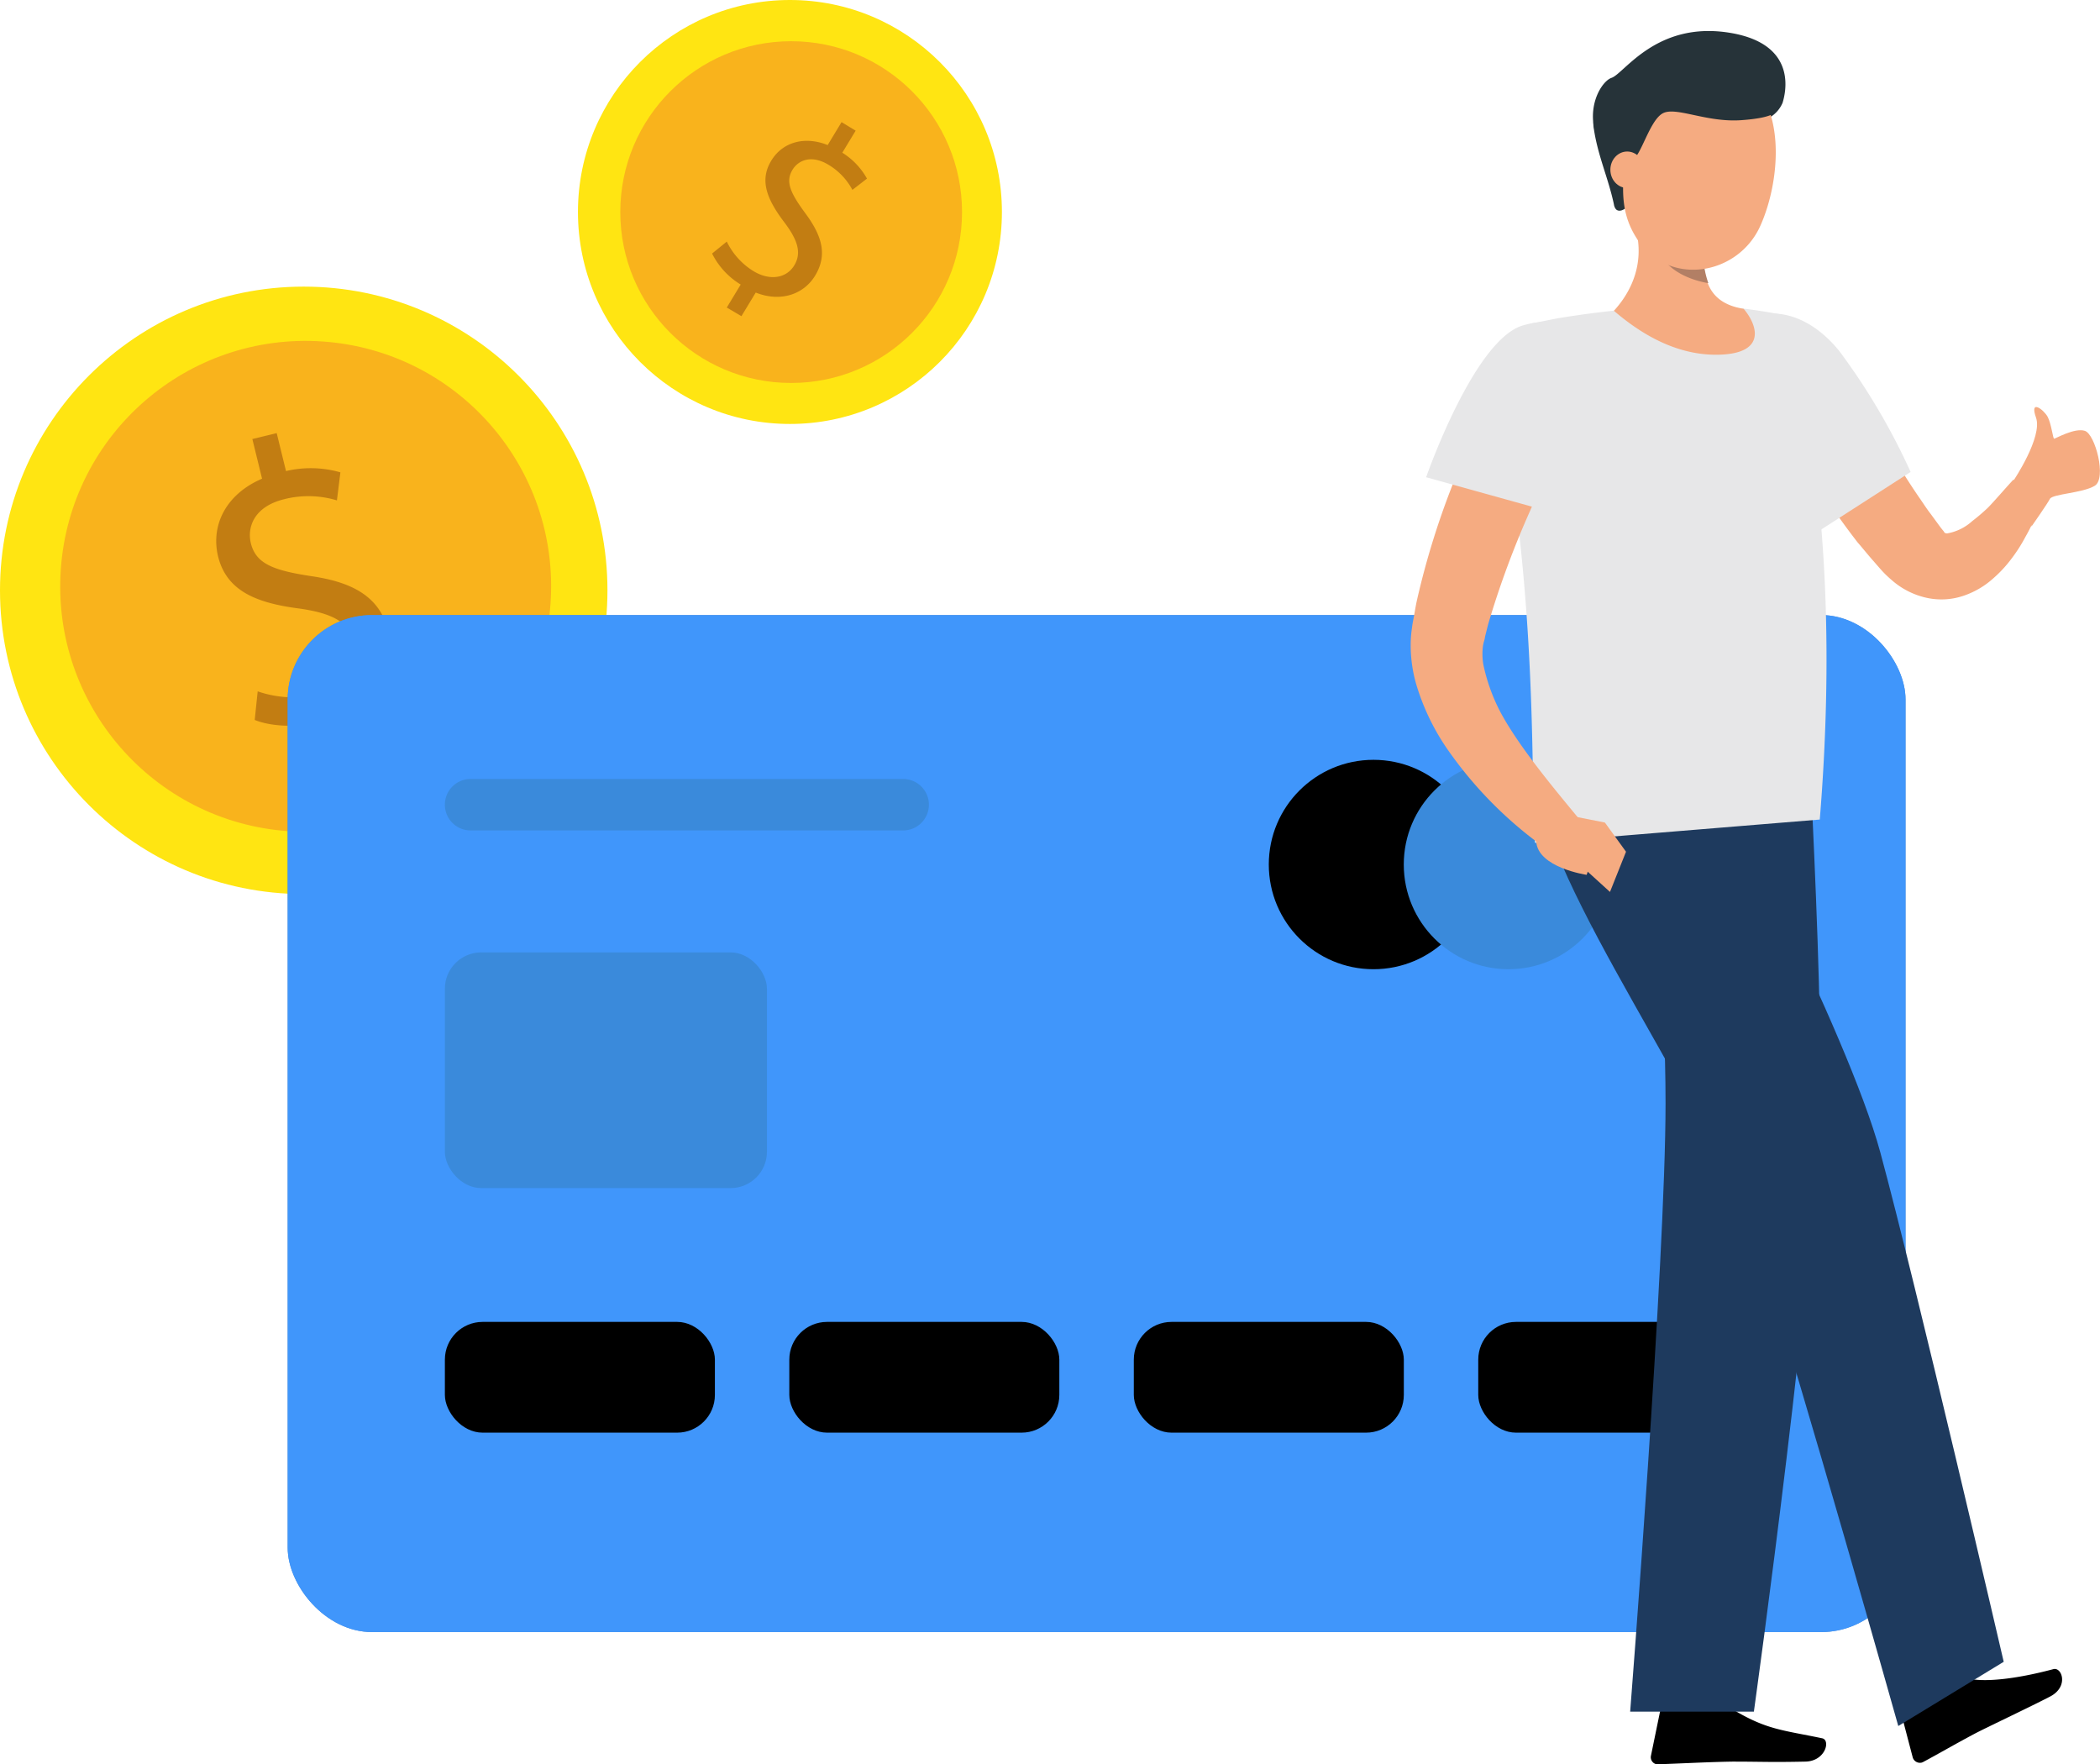 <?xml version="1.0" encoding="UTF-8"?> <svg xmlns="http://www.w3.org/2000/svg" viewBox="0 0 374.47 314.62"> <defs> <style>.cls-1{fill:#ffe512;}.cls-2{fill:#f9b31c;}.cls-3{fill:#c27d12;}.cls-4{fill:#568bc8;}.cls-5{fill:#4096fb;}.cls-11,.cls-6{isolation:isolate;}.cls-7{fill:#3a8adb;}.cls-8{fill:#263339;}.cls-9{fill:#1e3a5e;}.cls-10{fill:#f5ab81;}.cls-12{fill:#e7e7e8;}.cls-13{fill:#b27f65;}</style> </defs> <title>Ресурс 709</title> <g id="Слой_2" data-name="Слой 2"> <g id="Слой_1-2" data-name="Слой 1"> <circle class="cls-1" cx="54.16" cy="105.27" r="54.16"></circle> <circle class="cls-2" cx="54.51" cy="104.57" r="43.77" transform="translate(-53.61 151.64) rotate(-86)"></circle> <circle class="cls-1" cx="140.86" cy="37.8" r="37.8"></circle> <path class="cls-3" d="M58.6,135.91l-1.74-7.07c-4.07.93-8.59.7-11.44-.46l.53-5.1a19.26,19.26,0,0,0,10.82.53c5-1.22,7.64-4.92,6.65-8.91s-4.27-5.56-10-6.38c-7.83-1-13-3.19-14.53-9.28C37.5,93.41,40.54,88,46.73,85.36L45,78.29l4.34-1.06L51,84a19.21,19.21,0,0,1,9.7.23l-.62,5a17.48,17.48,0,0,0-9.41-.21c-5.39,1.32-6.62,5-5.94,7.84.9,3.64,3.94,4.83,10.65,5.86,7.93,1.14,12.47,3.91,14,10.14,1.36,5.54-1.25,11.64-8.13,14.63l1.79,7.28Z"></path> <circle class="cls-2" cx="141.08" cy="37.82" r="30.47"></circle> <rect class="cls-4" x="51.3" y="109.68" width="288.49" height="181.35" rx="15.05"></rect> <rect class="cls-5" x="51.3" y="109.68" width="288.49" height="181.35" rx="15.05"></rect> <circle class="cls-6" cx="244.92" cy="154.16" r="18.67"></circle> <circle class="cls-7" cx="268.99" cy="154.16" r="18.67"></circle> <rect class="cls-7" x="79.33" y="169.83" width="57.43" height="42.03" rx="6.48"></rect> <path class="cls-7" d="M83.92,138.91h77.13a4.59,4.59,0,0,1,4.59,4.59h0a4.59,4.59,0,0,1-4.59,4.58H83.92a4.58,4.58,0,0,1-4.59-4.58h0A4.58,4.58,0,0,1,83.92,138.91Z"></path> <rect class="cls-6" x="79.33" y="235.72" width="48.15" height="19.75" rx="6.73"></rect> <rect class="cls-6" x="140.75" y="235.72" width="48.15" height="19.75" rx="6.73"></rect> <rect class="cls-6" x="202.18" y="235.72" width="48.15" height="19.75" rx="6.73"></rect> <rect class="cls-6" x="263.6" y="235.72" width="48.15" height="19.75" rx="6.73"></rect> <path class="cls-3" d="M129.6,54.84l2.48-4.1a13.5,13.5,0,0,1-5.1-5.53l2.62-2.13a12.63,12.63,0,0,0,4.78,5.28c2.88,1.74,5.83,1.27,7.23-1s.6-4.57-1.66-7.6c-3.15-4.13-4.58-7.54-2.44-11.07,2-3.37,6-4.47,10.08-2.82l2.47-4.09,2.52,1.52-2.38,3.93a12.74,12.74,0,0,1,4.4,4.62L152,33.86a11.5,11.5,0,0,0-4.27-4.48c-3.13-1.89-5.43-.73-6.41.89-1.28,2.11-.42,4.07,2.22,7.67,3.16,4.22,4,7.62,1.8,11.23-1.94,3.2-6,4.82-10.58,3l-2.55,4.21Z"></path> <path class="cls-8" d="M293.16,21h0a5.59,5.59,0,0,0-1.51,3.82l0,.14c0,2,.34,4,.33,6.08a8.93,8.93,0,0,1-1.7,5.68c-.52.65-1.53,1.18-2.12.6a1.77,1.77,0,0,1-.37-.88c-1-4.73-2.94-8.79-3.62-13.78A4.26,4.26,0,0,1,285.39,19c.95-.89,2.11-1.85,3.36-1.46s3.05,2.36,4.08,3.15"></path> <path class="cls-8" d="M315.48,21a5.56,5.56,0,0,0,2.39-2.67c.41-1.38,3-10.36-9.22-12.45-13.23-2.27-19,7.23-21.28,8s-6.41,8.18.5,15.47l6.66,7a.46.46,0,0,0,.58.08l.06-.06c.41-.46,1.17-1.69,2.35-5,.92-2.58,1.11-3.15,1.06-3.06a.37.37,0,0,0,.19.51.44.44,0,0,0,.34,0l3.08-1a.38.38,0,0,0,.28-.38c0-.67.31-2.41,4.64-4.43C312.06,20.77,314.55,21.43,315.48,21Z"></path> <path class="cls-6" d="M349.16,299.4l-9.8,5.05a.78.78,0,0,0-.39.91l2.1,8a1.34,1.34,0,0,0,1.62.94,1.39,1.39,0,0,0,.28-.12c3.13-1.68,5.34-3,9.31-5.11,2.44-1.26,9.93-4.79,13.3-6.55s2.1-5.3.57-4.88c-6.89,1.84-12.52,2.38-15.43,1.62A2.12,2.12,0,0,0,349.16,299.4Z"></path> <path class="cls-6" d="M306.68,304.25l-9.88.17a.8.8,0,0,0-.75.62l-1.66,8.07a1.28,1.28,0,0,0,1,1.49.62.62,0,0,0,.33,0c3.57-.11,8.71-.4,13.19-.47,5.23,0,6.75.13,12.9,0,3.7,0,4.67-3.84,3.12-4.16-7.11-1.49-9.88-1.49-16-5.18A4.43,4.43,0,0,0,306.68,304.25Z"></path> <path class="cls-9" d="M289.07,103.57l31.71-2.35s4.11,65.08,3.79,92.67c-.31,28.71-11.82,111.33-11.82,111.33H290.69S297,225,297,196.76c0-37.95-8-93.19-8-93.19"></path> <path class="cls-9" d="M303.73,135s25.76,49,31.57,70.51c6.4,23.6,22,90.82,22,90.82l-18.8,11.45s-17.33-61.54-24.74-84.27c-8.41-25.91-38.38-65.18-39.78-84.79Z"></path> <path class="cls-10" d="M327.35,62.49c2.16,4.33,4.6,8.92,7,13.29s5,8.73,7.79,12.81c.71,1,1.37,2.07,2.1,3l1.78,2.43c.36.47.57.69.63.8s.1.27.55.3a8.93,8.93,0,0,0,4.5-2.21c.87-.66,1.75-1.41,2.62-2.22s4-4.45,4.74-5.19l4.06,6.22a32,32,0,0,1-1.94,4,27.71,27.71,0,0,1-2.43,3.82,22.53,22.53,0,0,1-3.31,3.59,15.14,15.14,0,0,1-5,3,12.26,12.26,0,0,1-7.19.4,13.92,13.92,0,0,1-6-3.16c-.38-.32-.74-.66-1.09-1l-.5-.52-.37-.41-1.38-1.58c-.93-1.06-1.79-2.14-2.67-3.15A136.85,136.85,0,0,1,322,83.18c-1.38-2.33-2.76-4.73-4-7.08s-2.49-4.73-3.66-7.4Z"></path> <g class="cls-11"> <path class="cls-12" d="M307,63.4c-2.57,8.82,15.49,32.48,15.49,32.48l18.21-11.72a116.58,116.58,0,0,0-12.61-21.42C320.61,53.29,309.78,53.79,307,63.4Z"></path> </g> <g class="cls-11"> <path class="cls-12" d="M266.79,69.3c7.77,36.73,6.08,73.17,6.94,81l50.77-4.16c4.88-59.7-6.67-90-6.67-90s-3.27-.7-7.7-1.2c-1.39-.16-2.9-.29-4.46-.38a23.57,23.57,0,0,1-2.64-.1,171.34,171.34,0,0,0-21.57,1.73c-1.36.19-2.73.4-4.07.64l-3.6.72h-.14c-4.78,1.05-7.88,6.14-6.93,11.38h0C266.74,69.08,266.76,69.19,266.79,69.3Z"></path> </g> <path class="cls-10" d="M291.79,41.27c1.21,5.11-.29,10.08-4,14.15,4.06,3.47,10.73,8.14,19,7.82s6.55-5.35,4.14-8.17c-7.05-1.14-7.2-6.28-7.26-11.33A2.4,2.4,0,0,0,302,41.46L294.26,39a1.94,1.94,0,0,0-2.44,1.26A2,2,0,0,0,291.79,41.27Z"></path> <path class="cls-13" d="M303.73,44l-7.81,1a11.65,11.65,0,0,0,.6,1c1.48,2.36,4.73,3.92,8.11,4.49A16.56,16.56,0,0,1,303.73,44Z"></path> <path class="cls-10" d="M290.56,22.25c-1.17,9.36-2.34,14.81,1.46,20.5,5.7,8.47,17.94,6.31,21.88-2.48,3.55-7.88,4.86-21.94-3.53-27.33a12.88,12.88,0,0,0-19.81,9.31Z"></path> <path class="cls-10" d="M281.94,71.78c-3.15,6.22-6.3,12.87-9.14,19.41A163,163,0,0,0,265.46,111c-.24.83-.41,1.63-.63,2.44a6,6,0,0,1-.27,1.14c-.05.25-.09.42-.12.61a11.19,11.19,0,0,0,.07,3.32,32.87,32.87,0,0,0,3.08,8.54c3.3,6.13,9.43,13.44,13.77,18.71l-7,4.61a72.07,72.07,0,0,1-16-16.4,40.81,40.81,0,0,1-5.79-11.85,25,25,0,0,1-1-7.94,19.8,19.8,0,0,1,.21-2.19c.08-.72.17-1.09.27-1.65.19-1,.36-2.09.57-3.09a142.45,142.45,0,0,1,7.16-22.69,204.12,204.12,0,0,1,9.82-20.95Z"></path> <g class="cls-11"> <path class="cls-12" d="M271.66,58c-8.78,2.41-17.35,27.1-17.35,27.1L275.53,91a68.31,68.31,0,0,0,8.78-16.91C288.7,62.09,282.29,55.13,271.66,58Z"></path> </g> <path class="cls-10" d="M276.38,144.75l9.8,1.92L282.93,156s-8.75-1.27-9-6Z"></path> <polygon class="cls-10" points="289.95 151.88 287.09 159.05 281.09 153.59 286.18 146.67 289.95 151.88"></polygon> <path class="cls-8" d="M316.6,19.8s.11,1.19-6.12,1.63-11.68-2.5-14-1.21-3.81,7.46-5.39,8.34-1.28.64-1.28-3.66-1.18-5,0-8.84-.78-3.65,2.43-5.7a14.34,14.34,0,0,1,7.67-2.76c3-.32,6.17-1.41,8.93,0s3.46-1.15,5.57,3,3.07,4.39,3,6.47S316.6,19.8,316.6,19.8Z"></path> <ellipse class="cls-10" cx="290.16" cy="30.27" rx="3" ry="3.25"></ellipse> <path class="cls-10" d="M359.06,85.68s5.22-7.76,4-11.21,1.46-1.35,2.1-.1.92,3.85,1.13,3.86,3.66-2,5.49-1.4,3.92,8.47,1.76,9.79-7.54,1.45-8,2.34-3.28,4.92-3.28,4.92l-.3-1.88Z"></path> </g> </g> </svg> 